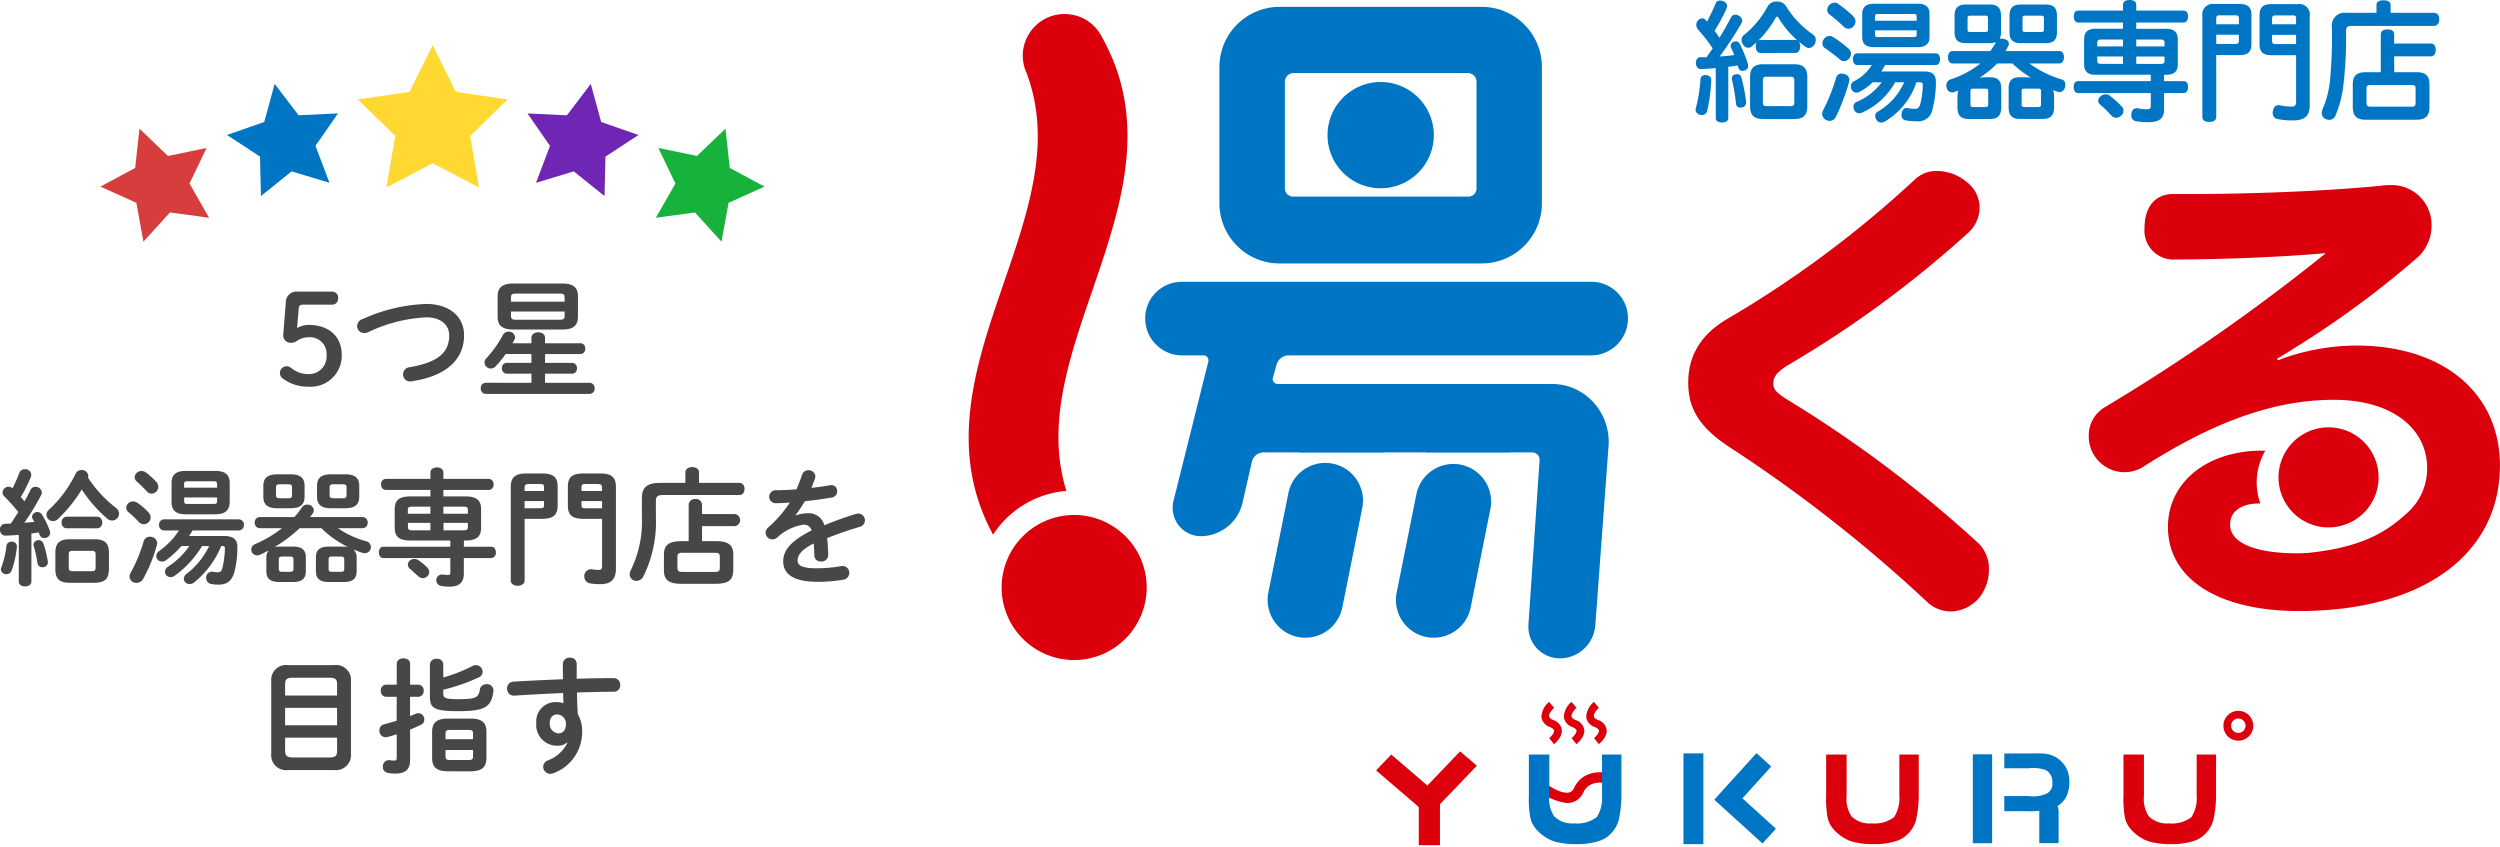 <svg xmlns="http://www.w3.org/2000/svg" xmlns:xlink="http://www.w3.org/1999/xlink" width="277.538" height="94" viewBox="0 0 277.538 94">
  <defs>
    <clipPath id="clip-path">
      <rect id="長方形_7754" data-name="長方形 7754" width="170" height="94" fill="#dc000c"/>
    </clipPath>
  </defs>
  <g id="グループ_11755" data-name="グループ 11755" transform="translate(-117.462 18881)">
    <g id="グループ_11742" data-name="グループ 11742" transform="translate(225 -18881)">
      <g id="グループ_10445" data-name="グループ 10445" clip-path="url(#clip-path)">
        <path id="パス_8894" data-name="パス 8894" d="M205.347,146.067a3.1,3.1,0,0,0-1-1.166,3.161,3.161,0,0,0-1.673-.531c-.725-.034-.979-.006-1.736-.006h-2.511v1.643h2.692a4.017,4.017,0,0,1,1.971.224,1.56,1.56,0,0,1,.676,1.446,1.178,1.178,0,0,1-.74,1.187,3.743,3.743,0,0,1-1.907.228h-2.692v1.681h2.61a8.331,8.331,0,0,0,1.274-.049v3.594h2.144v-3.438a1.841,1.841,0,0,0-.114-.674,2.945,2.945,0,0,0,.575-.492,2.323,2.323,0,0,0,.581-1.052,3.647,3.647,0,0,0,.152-1.1,3.244,3.244,0,0,0-.3-1.5" transform="translate(-83.458 -60.715)" fill="#0075c4"/>
        <rect id="長方形_7752" data-name="長方形 7752" width="2.144" height="9.869" transform="translate(111.475 83.74)" fill="#0075c4"/>
        <path id="パス_8895" data-name="パス 8895" d="M111.13,139.181l-.533-.674c.24-.191.579-.588.546-.834-.024-.177-.292-.318-.45-.386a1.409,1.409,0,0,1-.957-1.06,2.257,2.257,0,0,1,.846-1.734l.563.65c-.2.178-.607.644-.559.954.028.184.26.319.448.4a1.385,1.385,0,0,1,.961,1.064c.108.826-.765,1.541-.865,1.619" transform="translate(-46.15 -56.568)" fill="#dc000c"/>
        <path id="パス_8896" data-name="パス 8896" d="M115.423,139.181l-.533-.674c.24-.191.579-.588.546-.834-.024-.177-.292-.318-.45-.386a1.406,1.406,0,0,1-.956-1.06,2.257,2.257,0,0,1,.845-1.734l.563.65c-.2.178-.607.644-.559.954.028.184.26.319.448.4a1.384,1.384,0,0,1,.961,1.064c.108.826-.765,1.541-.865,1.619" transform="translate(-47.956 -56.568)" fill="#dc000c"/>
        <path id="パス_8897" data-name="パス 8897" d="M119.716,139.181l-.533-.674c.24-.191.579-.588.546-.834-.024-.177-.292-.318-.45-.386a1.406,1.406,0,0,1-.956-1.06,2.257,2.257,0,0,1,.845-1.734l.563.65c-.2.178-.607.644-.559.954.028.184.26.319.448.4a1.385,1.385,0,0,1,.961,1.064c.108.826-.765,1.541-.865,1.619" transform="translate(-49.762 -56.568)" fill="#dc000c"/>
        <path id="パス_8898" data-name="パス 8898" d="M112.054,151.387a6.812,6.812,0,0,1-3.539-1.629l.737-.877c.732.613,2.2,1.515,3.025,1.338a.767.767,0,0,0,.552-.484c1.009-2.119,3.334-1.909,4.421-1.5l-.4,1.074c-.087-.033-2.178-.776-2.986.922a1.92,1.92,0,0,1-1.344,1.111,2.18,2.18,0,0,1-.465.048" transform="translate(-45.642 -62.237)" fill="#dc000c"/>
        <path id="パス_8899" data-name="パス 8899" d="M115.456,144.576h2.152v4.386a12.178,12.178,0,0,1-.213,2.425,3.31,3.31,0,0,1-.775,1.761,3.126,3.126,0,0,1-1.634,1.064,7.769,7.769,0,0,1-2.439.309,8.348,8.348,0,0,1-1.782-.158,3.883,3.883,0,0,1-1.566-.6,4.563,4.563,0,0,1-1.121-.979,2.851,2.851,0,0,1-.637-1.521,11.676,11.676,0,0,1-.11-2.2v-4.489H109.6v4.573a3.506,3.506,0,0,0,.537,2.28,2.842,2.842,0,0,0,2.227.788,3.638,3.638,0,0,0,2.5-.683,3.857,3.857,0,0,0,.588-2.385Z" transform="translate(-45.142 -60.809)" fill="#0075c4"/>
        <path id="パス_8900" data-name="パス 8900" d="M172.42,144.576h2.152v4.386a12.176,12.176,0,0,1-.213,2.425,3.31,3.31,0,0,1-.775,1.761,3.126,3.126,0,0,1-1.634,1.064,7.768,7.768,0,0,1-2.439.309,8.348,8.348,0,0,1-1.782-.158,3.882,3.882,0,0,1-1.566-.6,4.563,4.563,0,0,1-1.121-.979,2.851,2.851,0,0,1-.637-1.521,11.674,11.674,0,0,1-.11-2.2v-4.489h2.27v4.573a3.506,3.506,0,0,0,.537,2.28,2.842,2.842,0,0,0,2.227.788,3.637,3.637,0,0,0,2.5-.683,3.857,3.857,0,0,0,.588-2.385Z" transform="translate(-69.101 -60.809)" fill="#dc000c"/>
        <path id="パス_8901" data-name="パス 8901" d="M242.069,136.2a1.657,1.657,0,1,0,1.657,1.656,1.658,1.658,0,0,0-1.657-1.656m0,2.454a.8.8,0,1,1,.8-.8.8.8,0,0,1-.8.8" transform="translate(-101.119 -57.287)" fill="#dc000c"/>
        <path id="パス_8902" data-name="パス 8902" d="M229.384,149.149a3.858,3.858,0,0,1-.589,2.385,3.637,3.637,0,0,1-2.5.683,2.843,2.843,0,0,1-2.227-.788,3.511,3.511,0,0,1-.537-2.28v-4.573h-2.27v4.488a11.688,11.688,0,0,0,.111,2.2,2.852,2.852,0,0,0,.637,1.521,4.545,4.545,0,0,0,1.12.978,3.881,3.881,0,0,0,1.566.6,8.354,8.354,0,0,0,1.783.158,7.772,7.772,0,0,0,2.439-.309,3.125,3.125,0,0,0,1.633-1.064,3.317,3.317,0,0,0,.775-1.761,12.226,12.226,0,0,0,.213-2.425v-4.385h-2.151Z" transform="translate(-93.06 -60.809)" fill="#dc000c"/>
        <rect id="長方形_7753" data-name="長方形 7753" width="2.212" height="10.075" transform="translate(79.351 83.637)" fill="#0075c4"/>
        <path id="パス_8903" data-name="パス 8903" d="M145.986,149.32l3.2-3.533-1.638-1.486-4.69,5.171,1.638,1.486,3.721,3.375,1.486-1.638Z" transform="translate(-60.088 -60.694)" fill="#0075c4"/>
        <path id="パス_8904" data-name="パス 8904" d="M85.614,149.352l3.635-3.79-1.859-1.595-3.635,3.791-4.008-3.438-1.686,1.758,4.739,4.064v4.244h2.352v-4.553Z" transform="translate(-32.833 -60.553)" fill="#dc000c"/>
        <path id="パス_8905" data-name="パス 8905" d="M77.168,1.313H54.711a6.686,6.686,0,0,0-6.669,6.679V23.124A6.683,6.683,0,0,0,54.711,29.8H77.168a6.681,6.681,0,0,0,6.676-6.679V7.992a6.684,6.684,0,0,0-6.676-6.679m-.583,9.224V21.49a.9.9,0,0,1-.9.888H56.273a.907.907,0,0,1-.964-.888V9.637a.969.969,0,0,1,.964-.973H75.688a.976.976,0,0,1,.9.973Z" transform="translate(-20.207 -0.552)" fill="#0075c4"/>
        <path id="パス_8906" data-name="パス 8906" d="M49.727,62.164H83.365a4.1,4.1,0,0,0,4.051-4.139,4.05,4.05,0,0,0-4.051-4.031H37.88a4.05,4.05,0,0,0-4.055,4.031,4.1,4.1,0,0,0,4.055,4.139h2.464a.5.5,0,0,1,.379.2.541.541,0,0,1,.119.444L36.978,78.26a3.2,3.2,0,0,0,.551,2.756,3.124,3.124,0,0,0,2.486,1.218,4.784,4.784,0,0,0,4.6-3.65l1.062-4.658a1.337,1.337,0,0,1,1.328-.99h3.949c.024,0,.042.017.06.017h9.223c.027,0,.061-.017.1-.017h4.61c.02,0,.034.017.051.017h9.222c.037,0,.065-.017.114-.017h2.457a.818.818,0,0,1,.816.854L76.368,92.062A3.514,3.514,0,0,0,79.909,95.8a3.971,3.971,0,0,0,3.883-3.655l1.483-20.088a6.521,6.521,0,0,0-1.768-4.766,6.217,6.217,0,0,0-4.5-1.953H48.562a.585.585,0,0,1-.464-.21.531.531,0,0,1-.115-.422l.413-1.474a1.418,1.418,0,0,1,1.331-1.071" transform="translate(-14.227 -22.71)" fill="#0075c4"/>
        <path id="パス_8907" data-name="パス 8907" d="M60.637,108.1h0a4.2,4.2,0,0,1-3.279-4.931l2.2-10.909a4.183,4.183,0,1,1,8.2,1.64l-2.186,10.909a4.19,4.19,0,0,1-4.935,3.291" transform="translate(-24.09 -37.386)" fill="#0075c4"/>
        <path id="パス_8908" data-name="パス 8908" d="M85.234,108.1h0a4.191,4.191,0,0,1-3.288-4.931l2.188-10.909a4.189,4.189,0,1,1,8.216,1.64l-2.185,10.909a4.192,4.192,0,0,1-4.931,3.291" transform="translate(-34.432 -37.386)" fill="#0075c4"/>
        <path id="パス_8909" data-name="パス 8909" d="M14.374,114.779a8.051,8.051,0,1,1,8.045-8.051,8.065,8.065,0,0,1-8.045,8.051" transform="translate(-2.658 -41.504)" fill="#dc000c"/>
        <path id="パス_8910" data-name="パス 8910" d="M74.654,27.516a5.9,5.9,0,1,1,5.9-5.9,5.908,5.908,0,0,1-5.9,5.9" transform="translate(-28.917 -6.612)" fill="#0075c4"/>
        <path id="パス_8911" data-name="パス 8911" d="M10.846,55.634c-2.257-7.265.233-14.542,2.874-22.229,3.136-9.144,6.383-18.594,1.129-28.057a3.923,3.923,0,0,0-.375-.632l-.1-.159A4.623,4.623,0,0,0,10.65,2.689,4.628,4.628,0,0,0,6.3,5.7a4.526,4.526,0,0,0,.105,3.473c2.9,7.629.275,15.269-2.5,23.348C.78,41.6-2.441,51,2.709,60.484a10.732,10.732,0,0,1,8.136-4.851" transform="translate(0 -1.131)" fill="#dc000c"/>
        <path id="パス_8912" data-name="パス 8912" d="M165.495,32.748A5.245,5.245,0,0,1,168.806,34a3.591,3.591,0,0,1,1.411,2.823,3.825,3.825,0,0,1-1.3,2.823,119.855,119.855,0,0,1-19.867,14.6c-1.466.869-1.737,1.465-1.737,2.117,0,.706.434,1.086,1.845,1.954a135.955,135.955,0,0,1,20.9,15.742,3.931,3.931,0,0,1,1.194,2.931,5.019,5.019,0,0,1-1.085,3.148,4.267,4.267,0,0,1-3.149,1.52,3.876,3.876,0,0,1-2.768-1.194,159.488,159.488,0,0,0-21.876-17.1c-3.529-2.334-4.505-4.505-4.505-7.111,0-2.877,1.3-5.32,4.4-7.111A118.348,118.348,0,0,0,163,33.725a3.526,3.526,0,0,1,2.5-.977" transform="translate(-57.987 -13.774)" fill="#dc000c"/>
        <path id="パス_8913" data-name="パス 8913" d="M262.079,87.436a5.554,5.554,0,1,0-5.554,5.554,5.554,5.554,0,0,0,5.554-5.554" transform="translate(-105.559 -34.44)" fill="#dc000c"/>
        <path id="パス_8914" data-name="パス 8914" d="M244.256,53.285a24.629,24.629,0,0,0-8.631,1.629l-.108-.163c1.3-.76,2.551-1.574,3.746-2.334a105.431,105.431,0,0,0,11.834-8.9,4.747,4.747,0,0,0,1.574-3.583A4.407,4.407,0,0,0,248,35.48a4.953,4.953,0,0,0-.869.054c-6.568.651-15.633.977-23.07.922-2.171,0-3.257,1.52-3.257,3.8a3.222,3.222,0,0,0,3.474,3.473c5.048,0,11.834-.271,16.665-.705a214.549,214.549,0,0,1-24.535,17.1,3.638,3.638,0,0,0-1.792,3.257,3.912,3.912,0,0,0,.651,2.171,3.99,3.99,0,0,0,3.311,1.791,3.912,3.912,0,0,0,2.171-.652c7.654-4.885,14.385-7.382,21.062-7.382,6.84,0,10.368,3.474,10.368,7.545a6.566,6.566,0,0,1-2.4,5.175l0,0c-2.1,1.9-4.749,3.638-10.736,4.267h0c-.535.035-.924.054-1.249.054-4.668,0-7.492-1.14-7.492-3.2,0-1.357,1.14-2.334,3.2-2.334.054,0,.108.009.162.01a7.005,7.005,0,0,1,.542-5.86c-.127,0-.249-.013-.378-.013-6.025,0-10.422,3.474-10.422,8.468,0,5.808,5.646,9.336,14.547,9.336,14,0,22.31-6.46,22.31-16.176,0-7.6-5.808-13.3-16.013-13.3" transform="translate(-90.269 -14.923)" fill="#dc000c"/>
        <path id="パス_8915" data-name="パス 8915" d="M141.023,8.89v.029a18.256,18.256,0,0,1-.472,3.5.59.59,0,0,1-.6.389,1.075,1.075,0,0,1-.209-.029.6.6,0,0,1-.459-.561.614.614,0,0,1,.028-.159,16.343,16.343,0,0,0,.514-3.265.5.5,0,0,1,.541-.417h.07c.334.028.584.216.584.518m.5-1.295c-.542.057-1.084.086-1.6.115H139.9c-.334,0-.57-.231-.583-.662s.209-.662.57-.662h.611c.223-.331.459-.647.681-.977a19.219,19.219,0,0,0-1.653-2.13.755.755,0,0,1-.167-.475.742.742,0,0,1,.195-.5.623.623,0,0,1,.473-.231.432.432,0,0,1,.319.13c.07.072.139.144.209.23a21.371,21.371,0,0,0,.945-2A.5.5,0,0,1,142,.1a1.069,1.069,0,0,1,.346.071.586.586,0,0,1,.431.548.571.571,0,0,1-.056.258,19.082,19.082,0,0,1-1.334,2.489,7.694,7.694,0,0,1,.542.776c.5-.805.931-1.582,1.278-2.258a.531.531,0,0,1,.486-.316.69.69,0,0,1,.361.1.681.681,0,0,1,.4.575.57.57,0,0,1-.083.288,39.327,39.327,0,0,1-2.417,3.683c.542-.043,1.083-.086,1.626-.158-.111-.287-.236-.547-.348-.805a.516.516,0,0,1-.056-.23.465.465,0,0,1,.334-.432.616.616,0,0,1,.25-.057.487.487,0,0,1,.417.273,13.769,13.769,0,0,1,.917,2.244,1.154,1.154,0,0,1,.028.216.508.508,0,0,1-.375.49.692.692,0,0,1-.278.058.418.418,0,0,1-.417-.331c-.028-.086-.056-.173-.083-.274-.306.057-.612.086-.917.13-.042,0-.1.014-.139.014v5.712c0,.3-.277.475-.709.475-.4,0-.681-.173-.681-.475Zm2.362.676a.465.465,0,0,1,.473.346,18.056,18.056,0,0,1,.542,2.747v.071a.551.551,0,0,1-.514.532.483.483,0,0,1-.139.015.447.447,0,0,1-.472-.446,24.453,24.453,0,0,0-.459-2.7.255.255,0,0,1-.014-.1.467.467,0,0,1,.417-.446.648.648,0,0,1,.166-.014M146.5,5.926c-.348,0-.542-.3-.542-.734a.823.823,0,0,1,.139-.5c-.195.173-.375.331-.556.49a.631.631,0,0,1-.973-.173,1.017,1.017,0,0,1-.18-.532.674.674,0,0,1,.278-.561A10.45,10.45,0,0,0,147.316.7,1.1,1.1,0,0,1,148.3.215a1.12,1.12,0,0,1,1.014.5,10.411,10.411,0,0,0,3.015,3.165.708.708,0,0,1,.291.6.9.9,0,0,1-.152.518.741.741,0,0,1-.6.374.725.725,0,0,1-.4-.144c-.25-.187-.5-.374-.751-.59a.824.824,0,0,1,.181.546c0,.417-.209.734-.542.734Zm3.751,1.251c.944,0,1.431.388,1.431,1.4v3.281c0,1.006-.486,1.4-1.431,1.4h-3.473c-.959,0-1.446-.389-1.446-1.4V8.574c0-1.008.487-1.4,1.446-1.4Zm.111-2.7a.474.474,0,0,1,.25.071,10.484,10.484,0,0,1-2.112-2.5c-.056-.1-.111-.158-.181-.158s-.125.057-.18.173a10.917,10.917,0,0,1-1.9,2.488.49.49,0,0,1,.264-.071Zm-.514,7.352c.278,0,.389-.086.389-.389V8.948c0-.3-.111-.389-.389-.389h-2.709c-.264,0-.389.086-.389.389v2.5c0,.288.125.374.389.374Z" transform="translate(-58.584 -0.042)" fill="#0075c4"/>
        <path id="パス_8916" data-name="パス 8916" d="M166.545,9.11a.846.846,0,0,1-.042.26,23.587,23.587,0,0,1-1.459,3.841.769.769,0,0,1-.68.432.873.873,0,0,1-.417-.115.78.78,0,0,1-.417-.677.719.719,0,0,1,.1-.374,21.486,21.486,0,0,0,1.459-3.64.579.579,0,0,1,.6-.446.83.83,0,0,1,.32.057.671.671,0,0,1,.542.662m-.069-3.467a.8.8,0,0,1,.25.547.819.819,0,0,1-.167.475.76.76,0,0,1-.611.345.627.627,0,0,1-.417-.158c-.5-.431-1.223-.964-1.723-1.309a.594.594,0,0,1-.25-.5.871.871,0,0,1,.167-.5.783.783,0,0,1,.611-.331.721.721,0,0,1,.334.086,11.459,11.459,0,0,1,1.807,1.352m.472-3.654a.871.871,0,0,1,.278.6.86.86,0,0,1-.18.5.767.767,0,0,1-.612.316.734.734,0,0,1-.486-.2,15.627,15.627,0,0,0-1.625-1.4.577.577,0,0,1-.237-.49.735.735,0,0,1,.181-.489.86.86,0,0,1,.626-.316.758.758,0,0,1,.388.115,15.837,15.837,0,0,1,1.668,1.352m2.181,7.366a5.706,5.706,0,0,1-1.487,1.079.738.738,0,0,1-.305.072.593.593,0,0,1-.542-.345.842.842,0,0,1-.083-.36.581.581,0,0,1,.305-.532,4.871,4.871,0,0,0,2.015-1.827H167.42c-.305,0-.473-.273-.473-.648s.167-.647.473-.647h8.725c.306,0,.473.274.473.647s-.167.648-.473.648h-5.627a7.463,7.463,0,0,1-.417.719h4.779c.889,0,1.292.346,1.278,1.223a12.01,12.01,0,0,1-.389,3.022,1.581,1.581,0,0,1-1.75,1.28,5.569,5.569,0,0,1-1.279-.115.554.554,0,0,1-.4-.6.724.724,0,0,1,.014-.173c.07-.36.278-.59.542-.59a.168.168,0,0,1,.083.014,4.815,4.815,0,0,0,.806.086c.347,0,.5-.1.625-.49A8.662,8.662,0,0,0,174.7,9.7c0-.273-.083-.345-.347-.345h-.361a7.934,7.934,0,0,1-3.515,4.359.954.954,0,0,1-.417.115.641.641,0,0,1-.514-.317.8.8,0,0,1-.125-.4.527.527,0,0,1,.25-.475,7.08,7.08,0,0,0,2.96-3.281h-1a7.886,7.886,0,0,1-3.668,3.367.863.863,0,0,1-.32.072.619.619,0,0,1-.556-.374.861.861,0,0,1-.083-.36.527.527,0,0,1,.292-.5,6.766,6.766,0,0,0,2.848-2.2ZM174.144.637c.862,0,1.306.331,1.306,1.151V4.3c0,.807-.444,1.151-1.306,1.151h-4.863c-.861,0-1.305-.316-1.305-1.136v-2.5c0-.82.444-1.18,1.305-1.18Zm-.125,1.885V2.046c0-.2-.084-.273-.32-.273h-3.987c-.223,0-.32.072-.32.273v.475Zm-4.626,1.554c0,.2.1.258.32.258H173.7c.236,0,.32-.057.32-.258v-.49h-4.626Z" transform="translate(-68.781 -0.22)" fill="#0075c4"/>
        <path id="パス_8917" data-name="パス 8917" d="M192.972,7.415A11.789,11.789,0,0,1,191,9a5.328,5.328,0,0,1,.805-.057h.375c.848,0,1.237.374,1.237,1.223v2.115c0,.906-.389,1.295-1.237,1.295h-2.362c-.875,0-1.264-.389-1.264-1.295V11.156a3.157,3.157,0,0,1,.1-.748c-.139.057-.264.115-.4.158a.7.7,0,0,1-.291.057.61.61,0,0,1-.584-.46.91.91,0,0,1-.055-.316.675.675,0,0,1,.458-.662,10.654,10.654,0,0,0,3.32-1.77h-3.07c-.334,0-.528-.273-.528-.691s.195-.69.528-.69h4.168a6.657,6.657,0,0,0,.6-.936l.027-.057a1.711,1.711,0,0,1-.653.115H189.5c-.875,0-1.264-.374-1.264-1.18V2.106c0-.863.389-1.237,1.264-1.237h2.668c.834,0,1.223.374,1.223,1.237v1.87a1.461,1.461,0,0,1-.153.705.835.835,0,0,1,.208-.029,1.18,1.18,0,0,1,.292.044c.362.086.528.287.528.517a.5.5,0,0,1-.056.231,4.873,4.873,0,0,1-.319.59h5.946c.333,0,.542.245.542.676s-.209.705-.542.705h-3.279a11.231,11.231,0,0,0,3.53,1.755.557.557,0,0,1,.444.561,1.3,1.3,0,0,1-.042.316.646.646,0,0,1-.6.546.618.618,0,0,1-.222-.042c-.167-.058-.32-.115-.486-.188a2.8,2.8,0,0,1,.1.762v1.151c0,.906-.4,1.295-1.264,1.295h-2.556c-.848,0-1.223-.389-1.223-1.295V10.163c0-.849.375-1.223,1.223-1.223h.431c.264,0,.542.014.806.029a10.766,10.766,0,0,1-2.043-1.555Zm-1.362-3.5c.264,0,.334-.043.334-.259V2.38c0-.231-.07-.274-.334-.274h-1.57c-.278,0-.361.043-.361.274v1.28c0,.216.083.259.361.259ZM190,11.961c0,.231.068.288.346.288h1.264c.278,0,.361-.057.361-.288V10.494c0-.23-.083-.288-.361-.288h-1.264c-.278,0-.346.058-.346.288Zm9.6-7.985c0,.807-.389,1.18-1.264,1.18h-2.75c-.862,0-1.251-.374-1.251-1.18V2.106c0-.863.389-1.237,1.251-1.237h2.75c.875,0,1.264.374,1.264,1.237Zm-3.918,7.985c0,.231.07.288.348.288h1.445c.277,0,.361-.057.361-.288V10.494c0-.23-.084-.288-.361-.288h-1.445c-.278,0-.348.058-.348.288Zm2.112-8.041c.278,0,.361-.043.361-.259V2.38c0-.231-.083-.274-.361-.274h-1.668c-.264,0-.346.043-.346.274v1.28c0,.216.083.259.346.259Z" transform="translate(-78.787 -0.366)" fill="#0075c4"/>
        <path id="パス_8918" data-name="パス 8918" d="M214.16,8.3c-.876,0-1.278-.374-1.278-1.179V4.373c0-.805.4-1.18,1.278-1.18H217.2V2.5h-4.974c-.306,0-.486-.273-.486-.677s.18-.647.486-.647H217.2V.518c0-.331.291-.518.736-.518s.736.187.736.518V1.18h5.238c.32,0,.515.229.515.633s-.195.691-.515.691h-5.238v.69h3.334c.861,0,1.279.374,1.279,1.195V7.122c0,.805-.418,1.179-1.279,1.179h-.25v.705h2.168c.319,0,.5.245.5.648s-.181.676-.5.676H221.76v1.856c0,.949-.542,1.381-1.737,1.381a9.2,9.2,0,0,1-1.348-.1.639.639,0,0,1-.556-.676.979.979,0,0,1,.014-.2c.07-.359.264-.576.584-.576a.442.442,0,0,1,.139.015,4.622,4.622,0,0,0,.944.1c.389,0,.486-.086.486-.417V10.33h-8.058c-.32,0-.5-.274-.5-.676s.18-.648.5-.648h8.058V8.3Zm.638-3.913c-.347,0-.458.086-.458.417V5.15H217.2V4.388Zm-.458,1.884V6.69c0,.331.111.4.458.4h2.4v-.82Zm2.75,5.582a.674.674,0,0,1,.167.432.718.718,0,0,1-.25.546.847.847,0,0,1-.57.245.693.693,0,0,1-.5-.216,13.314,13.314,0,0,0-1.292-1.267.516.516,0,0,1-.195-.417.644.644,0,0,1,.264-.489.848.848,0,0,1,.556-.216.784.784,0,0,1,.514.188,10.847,10.847,0,0,1,1.305,1.194m4.724-6.7V4.806c0-.331-.111-.417-.458-.417h-2.681V5.15Zm-.458,1.943c.348,0,.458-.072.458-.4V6.273h-3.14v.82Z" transform="translate(-89.054 0)" fill="#0075c4"/>
        <path id="パス_8919" data-name="パス 8919" d="M237.921,13.316c0,.359-.319.547-.777.547s-.764-.188-.764-.547V2.109A1.165,1.165,0,0,1,237.713.771h2.807c.931,0,1.306.359,1.306,1.223V5.217c0,.863-.375,1.223-1.306,1.223h-2.6Zm2.515-10.934c0-.244-.111-.359-.348-.359h-1.834c-.25,0-.334.115-.334.359v.633h2.515Zm-.348,2.82c.237,0,.348-.1.348-.345V4.181h-2.515V5.2Zm3.946,1.251c-.917,0-1.306-.359-1.306-1.223V1.994c0-.849.389-1.209,1.306-1.209h2.932A1.16,1.16,0,0,1,248.3,2.109v9.884c0,1.223-.556,1.7-1.889,1.7a8.529,8.529,0,0,1-1.639-.144.666.666,0,0,1-.584-.719.486.486,0,0,1,.015-.144c.055-.432.305-.69.638-.69a.387.387,0,0,1,.126.014,6.138,6.138,0,0,0,1.181.144c.5,0,.639-.071.639-.575V6.453Zm2.751-4.071c0-.244-.07-.345-.319-.345h-1.987c-.25,0-.361.1-.361.345v.633h2.668Zm0,1.813h-2.668v.662a.313.313,0,0,0,.361.36h2.307Z" transform="translate(-99.422 -0.324)" fill="#0075c4"/>
        <path id="パス_8920" data-name="パス 8920" d="M271.634,1.445c.5,0,.667.288.667.705s-.167.748-.667.748H262.52c-.417,0-.57.158-.57.59a45.606,45.606,0,0,1-.305,6.114,12.118,12.118,0,0,1-.848,3.208.781.781,0,0,1-.707.518.877.877,0,0,1-.4-.1.685.685,0,0,1-.431-.648,1.281,1.281,0,0,1,.125-.518,10.885,10.885,0,0,0,.779-3.021,51.774,51.774,0,0,0,.222-5.985,1.413,1.413,0,0,1,1.6-1.611h3.348V.553c0-.317.305-.5.778-.5s.791.187.791.5v.892ZM269.7,8.035c1.069,0,1.514.345,1.514,1.381v2.46c0,1.065-.458,1.439-1.514,1.439h-5.5c-1.042,0-1.5-.374-1.5-1.439V9.415c0-1.036.459-1.381,1.5-1.381h1.612V3.82c0-.346.291-.532.75-.532s.736.187.736.532V4.856h4.112c.278,0,.5.258.5.7s-.222.72-.5.72H267.3V8.035Zm-.486,3.826c.361,0,.459-.086.459-.446V9.876c0-.345-.1-.417-.459-.417h-4.544c-.347,0-.444.072-.444.417v1.539c0,.36.1.446.444.446Z" transform="translate(-109.044 -0.021)" fill="#0075c4"/>
      </g>
    </g>
    <g id="グループ_11754" data-name="グループ 11754" transform="translate(25 16.614)">
      <g id="グループ_11752" data-name="グループ 11752" transform="translate(99.608 -18901.08)">
        <path id="パス_9987" data-name="パス 9987" d="M4.338,0,7.5,3.029l4.291-.891-1.9,3.947,2.173,3.805L7.723,9.3,4.776,12.544,3.995,8.232,0,6.431,3.859,4.356Z" transform="translate(4 17.752)" fill="#d63d3d"/>
        <path id="パス_9988" data-name="パス 9988" d="M307.213,83.471l4.2,1.262-1.551-4.1,2.5-3.6-4.377.209-2.654-3.487-1.154,4.227-4.137,1.446,3.664,2.4.1,4.381Z" transform="translate(-281.985 -60.978)" fill="#0075c4"/>
        <path id="パス_9989" data-name="パス 9989" d="M593.222,28.675l-5.747.835,4.159,4.054-.982,5.724,5.14-2.7,5.14,2.7-.982-5.724,4.159-4.054-5.747-.835-2.57-5.208Z" transform="translate(-554.903 -15.003)" fill="#ffd932"/>
        <path id="パス_9990" data-name="パス 9990" d="M1011.523,83.471l3.418,2.742.1-4.381,3.664-2.4-4.137-1.446-1.154-4.227-2.653,3.487-4.377-.209,2.5,3.6-1.551,4.1Z" transform="translate(-954.974 -60.978)" fill="#6f26b5"/>
        <path id="パス_9991" data-name="パス 9991" d="M1318.308,0l.478,4.356,3.859,2.075-3.995,1.8-.781,4.312L1314.922,9.3l-4.342.59,2.173-3.805-1.9-3.947,4.291.891Z" transform="translate(-1244.917 17.752)" fill="#16b23b"/>
      </g>
      <path id="パス_9995" data-name="パス 9995" d="M-15.372-8.6c.028-.294.154-.406.462-.406h3.234A.662.662,0,0,0-11-9.73a.662.662,0,0,0-.672-.728h-3.808A1.187,1.187,0,0,0-16.8-9.394l-.294,3.71a.832.832,0,0,0,.91.91,1.221,1.221,0,0,0,.7-.266,2.33,2.33,0,0,1,1.2-.35,1.857,1.857,0,0,1,2,2.016,1.945,1.945,0,0,1-2,2.072A2.964,2.964,0,0,1-16.24-2a.775.775,0,0,0-.42-.168.741.741,0,0,0-.8.728.73.73,0,0,0,.308.63,4.65,4.65,0,0,0,2.9.91A3.445,3.445,0,0,0-10.6-3.43c0-2.128-1.526-3.332-3.682-3.332a2.615,2.615,0,0,0-1.274.35Zm7.056,1.2a.835.835,0,0,0-.574.77.771.771,0,0,0,.784.77A1.109,1.109,0,0,0-7.7-5.936,16.863,16.863,0,0,1-1.218-7.6c1.736,0,2.548.924,2.548,2,0,1.848-1.148,2.982-4.424,3.542a.785.785,0,0,0-.7.77A.774.774,0,0,0-2.856-.5C.994-1.05,2.982-2.926,2.982-5.6c0-2.142-1.694-3.486-4.2-3.486A18.586,18.586,0,0,0-8.316-7.392ZM13.86-6.244C14.9-6.258,15.6-6.5,15.624-7.658V-9.94c0-.994-.546-1.414-1.764-1.414H8.47c-1.218,0-1.764.42-1.764,1.414v2.282c0,.994.546,1.414,1.764,1.414ZM8.722-7.336c-.322,0-.518-.042-.532-.406v-.5h5.95v.5c0,.294-.112.406-.532.406Zm5.418-2H8.19v-.49c0-.294.112-.406.532-.406h4.886c.42,0,.532.112.532.406Zm-3.682,9H5.39A.574.574,0,0,0,4.83.28.574.574,0,0,0,5.39.9H16.912a.566.566,0,0,0,.56-.616.566.566,0,0,0-.56-.616H11.97V-1.344h3.01a.548.548,0,0,0,.532-.6.541.541,0,0,0-.532-.6H11.97v-.98H15.9a.548.548,0,0,0,.532-.6.541.541,0,0,0-.532-.6H11.97v-.6c0-.42-.378-.616-.756-.616s-.756.2-.756.616v.6h-2.1c.07-.126.126-.238.2-.364A.681.681,0,0,0,8.638-5.4a.683.683,0,0,0-.714-.616.744.744,0,0,0-.658.42A12.217,12.217,0,0,1,5.46-3.066a.669.669,0,0,0-.21.49.691.691,0,0,0,.686.658.756.756,0,0,0,.574-.266A11.975,11.975,0,0,0,7.6-3.528h2.856v.98H7.728a.551.551,0,0,0-.546.6.559.559,0,0,0,.546.6h2.73Zm-56.91,22.078c0,.35.35.532.7.532s.7-.182.7-.532V16.394c.28-.028.546-.07.812-.112.028.084.056.154.084.238a.537.537,0,0,0,.546.378.61.61,0,0,0,.644-.574.7.7,0,0,0-.042-.224,8.857,8.857,0,0,0-.868-1.792.6.6,0,0,0-.518-.294.582.582,0,0,0-.588.518.57.57,0,0,0,.07.252c.056.1.112.21.182.322-.378.042-.742.07-1.106.1a27.591,27.591,0,0,0,1.862-3.066.63.63,0,0,0,.084-.294.694.694,0,0,0-.714-.63.6.6,0,0,0-.56.364c-.182.378-.406.812-.658,1.246-.126-.154-.266-.322-.406-.476a15.908,15.908,0,0,0,1.12-2.24.777.777,0,0,0,.042-.238.659.659,0,0,0-.7-.616.653.653,0,0,0-.63.434,18.35,18.35,0,0,1-.756,1.694.654.654,0,0,0-.434-.182.686.686,0,0,0-.672.644.589.589,0,0,0,.2.434,20.737,20.737,0,0,1,1.554,1.736c-.28.434-.546.854-.84,1.288-.21,0-.42.014-.616.014a.589.589,0,0,0-.574.658.6.6,0,0,0,.6.658c.476-.014.966-.042,1.484-.084Zm8.428.126c1.092-.028,1.554-.378,1.582-1.5V18.536c0-1.036-.434-1.5-1.582-1.5H-40.81c-1.148,0-1.582.462-1.582,1.5V20.37c0,1.036.434,1.5,1.582,1.5ZM-40.5,20.58c-.294,0-.406-.1-.406-.392v-1.47c0-.28.084-.392.406-.392h2.17c.322,0,.406.112.406.392v1.47c0,.28-.084.392-.406.392Zm1.736-10.374a1.456,1.456,0,0,0,.028-.21.693.693,0,0,0-.742-.644.72.72,0,0,0-.672.42,13.539,13.539,0,0,1-2.94,3.976.768.768,0,0,0-.294.574.73.73,0,0,0,.742.7.752.752,0,0,0,.518-.21,16.085,16.085,0,0,0,2.66-3.3,15.324,15.324,0,0,0,2.828,3.234.817.817,0,0,0,.546.21.774.774,0,0,0,.77-.756.868.868,0,0,0-.392-.686A13.608,13.608,0,0,1-38.766,10.206Zm-4.956,7.308a.538.538,0,0,0-.518-.378.56.56,0,0,0-.588.5.616.616,0,0,0,.028.14,13.441,13.441,0,0,1,.42,1.918.531.531,0,0,0,.56.448.555.555,0,0,0,.588-.658A10.981,10.981,0,0,0-43.722,17.514Zm-4.1.252a10.147,10.147,0,0,1-.56,2.366.549.549,0,0,0-.056.252.575.575,0,0,0,.6.532.619.619,0,0,0,.588-.406,10.815,10.815,0,0,0,.588-2.632.54.54,0,0,0-.588-.574A.547.547,0,0,0-47.824,17.766Zm10.08-1.946a.58.58,0,0,0,.546-.644.58.58,0,0,0-.546-.644H-41.16a.579.579,0,0,0-.532.644.579.579,0,0,0,.532.644Zm12.418,1.974a8.629,8.629,0,0,1-2.492,3.08.7.7,0,0,0-.322.56.622.622,0,0,0,.644.574.811.811,0,0,0,.532-.2,10.088,10.088,0,0,0,2.982-4.018h.14c.2,0,.266.07.266.252a9.515,9.515,0,0,1-.294,2.24c-.084.322-.224.42-.518.42a2.618,2.618,0,0,1-.49-.056.664.664,0,0,0-.784.686.679.679,0,0,0,.6.672,3.665,3.665,0,0,0,.77.07c.994,0,1.512-.42,1.806-1.526a10.926,10.926,0,0,0,.294-2.674c0-.84-.49-1.2-1.47-1.2h-3.892c.14-.2.266-.406.392-.616h5.124a.577.577,0,0,0,.574-.616.577.577,0,0,0-.574-.616h-8.288a.574.574,0,0,0-.56.616.574.574,0,0,0,.56.616h1.652a8.283,8.283,0,0,1-2.156,2.254.75.75,0,0,0-.364.588.637.637,0,0,0,.644.616.753.753,0,0,0,.448-.154,10.375,10.375,0,0,0,1.694-1.568h.882a8.374,8.374,0,0,1-2.338,2.268.682.682,0,0,0-.364.588.611.611,0,0,0,.63.588.789.789,0,0,0,.476-.168,11.288,11.288,0,0,0,3.01-3.276Zm.686-3.528c.952-.014,1.568-.308,1.6-1.358v-2.1c0-.98-.56-1.358-1.6-1.358h-3.29c-1.022,0-1.568.378-1.568,1.358v2.1c0,.966.546,1.358,1.568,1.358Zm-3.066-1.148c-.238,0-.392-.028-.392-.294V12.4h3.654v.42c0,.224-.07.294-.378.294Zm3.262-1.806H-28.1v-.42c0-.224.084-.294.392-.294h2.884c.308,0,.378.07.378.294Zm-7.882-1.68a.807.807,0,0,0-.5-.168.744.744,0,0,0-.77.672.673.673,0,0,0,.266.518c.308.266.714.672,1.064,1.036a.727.727,0,0,0,.56.28.766.766,0,0,0,.742-.742.826.826,0,0,0-.224-.56A8.042,8.042,0,0,0-32.326,9.632Zm-.938,3.374a.9.9,0,0,0-.5-.168.755.755,0,0,0-.77.686.7.7,0,0,0,.28.532,11.11,11.11,0,0,1,1.12,1.064.739.739,0,0,0,.546.252.783.783,0,0,0,.77-.756.848.848,0,0,0-.238-.56A6.753,6.753,0,0,0-33.264,13.006Zm.672,4.256a17.4,17.4,0,0,1-1.442,3.5.892.892,0,0,0-.126.42.737.737,0,0,0,.77.7.876.876,0,0,0,.756-.462,17.339,17.339,0,0,0,1.512-3.752,1.081,1.081,0,0,0,.028-.21.752.752,0,0,0-.8-.7A.707.707,0,0,0-32.592,17.262Zm16.324-3.668c.91-.014,1.526-.266,1.54-1.288v-1.19c0-.854-.448-1.288-1.54-1.288h-1.5c-1.092,0-1.54.434-1.54,1.288v1.19c0,.854.448,1.288,1.54,1.288Zm-1.2-1.106c-.266-.014-.434-.042-.434-.35v-.854c0-.266.1-.35.434-.35h.91c.336,0,.434.084.434.35v.854c0,.266-.1.35-.434.35Zm9.17,3.318a.577.577,0,0,0,.574-.616.577.577,0,0,0-.574-.616h-5.824c.1-.126.2-.252.28-.378a.634.634,0,0,0,.14-.378.7.7,0,0,0-.742-.63.7.7,0,0,0-.6.336,6.954,6.954,0,0,1-.826,1.05h-3.836a.574.574,0,0,0-.56.616.574.574,0,0,0,.56.616h2.478A13.392,13.392,0,0,1-20.2,17.57a.659.659,0,0,0-.448.6.654.654,0,0,0,.644.658.707.707,0,0,0,.322-.07c.322-.14.644-.308.966-.476a1.225,1.225,0,0,0-.252.812v1.5c0,.812.434,1.19,1.428,1.19h1.526c.994,0,1.428-.378,1.428-1.19V19.04c0-.812-.434-1.19-1.428-1.19h-1.47a2.542,2.542,0,0,0-.588.056,15.241,15.241,0,0,0,2.8-2.1h2.408a11.06,11.06,0,0,0,2.982,2.1,2.113,2.113,0,0,0-.546-.056h-1.61c-.994,0-1.428.378-1.428,1.19v1.554c0,.812.434,1.19,1.428,1.19h1.666c.994,0,1.428-.378,1.428-1.19V19.1a1.145,1.145,0,0,0-.378-.938c.322.14.672.266,1.008.378a1.046,1.046,0,0,0,.28.042.675.675,0,0,0,.672-.686.679.679,0,0,0-.546-.644,10.066,10.066,0,0,1-3.108-1.442Zm-8.9,4.844c-.252,0-.392-.042-.392-.322V19.292c0-.252.1-.336.392-.336h.84c.308,0,.392.084.392.336v1.036c0,.252-.084.322-.392.322Zm5.53,0c-.252,0-.392-.042-.392-.322V19.292c0-.252.084-.336.392-.336h.952c.294,0,.392.084.392.336v1.036c0,.252-.1.322-.392.322Zm1.47-7.056c.91-.014,1.526-.266,1.54-1.288v-1.19c0-.854-.448-1.288-1.54-1.288h-1.61c-1.092,0-1.54.434-1.54,1.288v1.19c0,.854.448,1.288,1.54,1.288Zm-1.316-1.106c-.266-.014-.434-.042-.434-.35v-.854c0-.266.1-.35.434-.35H-10.5c.336,0,.434.084.434.35v.854c0,.266-.1.35-.434.35Zm14.476,4.69h.14c1.274,0,1.764-.434,1.764-1.414V13.692c0-.98-.49-1.414-1.764-1.414H.686v-.714h5.04a.561.561,0,0,0,.532-.616.561.561,0,0,0-.532-.616H.686v-.7c0-.392-.364-.574-.714-.574s-.728.182-.728.574v.7H-5.712a.551.551,0,0,0-.518.616.551.551,0,0,0,.518.616H-.756v.714h-2.2c-1.274,0-1.764.434-1.764,1.414v2.072c0,.98.49,1.414,1.764,1.414h4.41v.686H-5.978c-.336,0-.5.308-.5.63s.168.63.5.63H1.456v1.582c0,.252-.056.294-.294.294-.154,0-.392-.028-.518-.042a.638.638,0,1,0-.2,1.26,5.612,5.612,0,0,0,.9.084c1.092,0,1.61-.462,1.61-1.428v-1.75H5.992a.563.563,0,0,0,.518-.63c0-.322-.168-.63-.518-.63H2.954Zm-5.726-1.134c-.28,0-.49-.028-.49-.35v-.476H-.756v.826Zm3.458,0v-.826H3.4v.476c0,.252-.084.35-.49.35ZM3.4,14.2H.686v-.784H2.912c.406,0,.49.1.49.364Zm-4.158-.784V14.2H-3.262v-.42c0-.266.084-.364.49-.364Zm-1.3,5.964a.872.872,0,0,0-.49-.154.686.686,0,0,0-.714.63.627.627,0,0,0,.266.49c.266.224.588.532.9.8a.761.761,0,0,0,.5.21.721.721,0,0,0,.714-.686.733.733,0,0,0-.238-.518A7.8,7.8,0,0,0-2.058,19.376ZM18.3,14.77v5.208c0,.364-.112.462-.364.462a4.825,4.825,0,0,1-.672-.056.765.765,0,0,0-.938.77.774.774,0,0,0,.644.784,6.955,6.955,0,0,0,1.106.084c1.19,0,1.764-.49,1.764-1.75v-9.03c0-1.022-.42-1.512-1.736-1.512H16.24c-1.316,0-1.736.462-1.736,1.484v2.072c0,1.022.42,1.484,1.736,1.484Zm-2.282-3.094v-.42c0-.294.084-.35.5-.35h1.246c.42,0,.532.1.532.42v.35Zm0,1.12H18.3v.8H16.52c-.42,0-.5-.042-.5-.35ZM11.634,14.77c1.106-.028,1.722-.266,1.736-1.484V11.214c0-1.022-.42-1.484-1.736-1.484H9.9c-1.316,0-1.736.49-1.736,1.512V21.616c0,.392.392.588.77.588s.77-.2.77-.588V14.77ZM9.7,13.594v-.8h2.156v.448c0,.308-.084.35-.5.35Zm2.156-1.918H9.7v-.35c0-.322.112-.42.532-.42h1.12c.42,0,.5.056.5.35Zm16.058,5.572h-.8c-1.442,0-1.946.462-1.946,1.5v1.736c0,1.036.5,1.5,1.946,1.5h3.808c1.134-.028,1.918-.21,1.946-1.5V18.746c0-1.036-.5-1.5-1.946-1.5H29.4V15.582h3.654a.68.68,0,0,0,0-1.344H29.4v-1.05a.663.663,0,0,0-.742-.616.671.671,0,0,0-.742.616Zm-.658,3.416c-.378-.014-.588-.028-.588-.462V19c0-.35.1-.462.588-.462h3.528c.49,0,.588.112.588.462v1.2c0,.35-.1.462-.588.462Zm.294-9.884H24.71c-1.428,0-1.988.518-1.988,1.666v2.086a12.306,12.306,0,0,1-1.232,5.936,1.045,1.045,0,0,0-.126.462.738.738,0,0,0,.756.728.859.859,0,0,0,.77-.5,13.708,13.708,0,0,0,1.386-6.594V12.782c0-.476.182-.658.812-.658h8.484c.364,0,.546-.336.546-.672s-.182-.672-.546-.672H29.064V9.6c0-.392-.378-.574-.756-.574s-.756.182-.756.574Zm12.236,3.584c.336-.448.686-.98,1.036-1.554,1.036-.1,2.086-.252,2.968-.406a.7.7,0,0,0,.616-.7.664.664,0,0,0-.84-.658c-.6.112-1.3.21-2.03.28a11.359,11.359,0,0,0,.42-1.106.544.544,0,0,0,.028-.21A.771.771,0,0,0,40.5,9.87c-.168.518-.378,1.064-.616,1.624-.812.056-1.6.1-2.254.1a.723.723,0,1,0,0,1.442c.462-.014.966-.028,1.512-.07a13.182,13.182,0,0,1-2.366,2.73.817.817,0,0,0-.322.616.769.769,0,0,0,.756.742.827.827,0,0,0,.5-.182,5.532,5.532,0,0,1,2.87-1.442.856.856,0,0,1,.98.63c-2.492,1.246-3.15,2.324-3.15,3.444,0,1.372,1.12,2.254,3.766,2.254a16.418,16.418,0,0,0,2.87-.224.772.772,0,0,0,.7-.756.751.751,0,0,0-.91-.756,16.439,16.439,0,0,1-2.716.238c-1.61,0-2.114-.322-2.114-.868,0-.518.336-1.148,1.792-1.89.028.378.056.826.07,1.358a.682.682,0,0,0,.742.644.732.732,0,0,0,.8-.728c-.028-.728-.056-1.344-.126-1.862,1.176-.476,2.422-.9,3.64-1.26a.747.747,0,0,0-.168-1.47,1.046,1.046,0,0,0-.28.042,36.484,36.484,0,0,0-3.5,1.26,1.788,1.788,0,0,0-1.96-1.33,3.353,3.353,0,0,0-1.2.238ZM-11.466,42.658a1.673,1.673,0,0,0,1.89-1.82V32.816a1.657,1.657,0,0,0-1.89-1.806h-5.068a1.657,1.657,0,0,0-1.89,1.806v8.022a1.661,1.661,0,0,0,1.89,1.82Zm-4.62-1.4c-.532-.014-.784-.14-.8-.714V39.06h5.768v1.484c0,.532-.2.714-.8.714Zm-.8-5.5h5.768v1.932h-5.768Zm5.768-1.372h-5.768v-1.26c0-.532.2-.714.8-.714h4.172c.6,0,.8.182.8.714ZM3.7,42.8c1.064-.028,1.736-.266,1.764-1.456V38.4c0-.98-.476-1.456-1.764-1.456H1.2c-1.288,0-1.764.476-1.764,1.456v2.94c0,.98.476,1.456,1.764,1.456Zm-2.3-1.26c-.294,0-.476-.042-.476-.378v-.728H3.976v.728c0,.28-.1.378-.476.378Zm2.576-2.31H.924v-.644c0-.28.1-.378.476-.378H3.5c.378,0,.476.1.476.378ZM-3.01,33.18V30.856c0-.406-.364-.6-.742-.6s-.742.2-.742.6V33.18H-5.7a.608.608,0,0,0-.56.672.608.608,0,0,0,.56.672h1.2v2.66c-.476.14-.952.28-1.386.392a.676.676,0,0,0-.532.686.712.712,0,0,0,.686.756,1.1,1.1,0,0,0,.2-.028,10.741,10.741,0,0,0,1.036-.308V41.3c0,.238-.084.308-.308.308a2.035,2.035,0,0,1-.42-.042.691.691,0,0,0-.812.728.663.663,0,0,0,.588.686,4.619,4.619,0,0,0,.812.07c1.12,0,1.624-.476,1.624-1.484v-3.4c.42-.168.826-.35,1.2-.532a.62.62,0,0,0,.378-.574.686.686,0,0,0-.644-.714.667.667,0,0,0-.28.056c-.21.084-.434.182-.658.266V34.524h.938a.61.61,0,0,0,.574-.672.61.61,0,0,0-.574-.672ZM.672,30.912a.648.648,0,0,0-.728-.6.676.676,0,0,0-.756.616v3.556c0,1.246.378,1.638,3.094,1.638,3.01,0,3.724-.434,3.962-2.226a.7.7,0,0,0-.756-.77.725.725,0,0,0-.756.6c-.14.882-.42,1.064-2.45,1.064-1.414,0-1.61-.154-1.61-.644V33.74a20.842,20.842,0,0,0,3.92-1.358.692.692,0,0,0,.448-.63A.756.756,0,0,0,4.3,31.01a.79.79,0,0,0-.42.112,17.19,17.19,0,0,1-3.206,1.26Zm13.79,8.708a3.957,3.957,0,0,1-2.156,1.96.785.785,0,0,0-.546.714.8.8,0,0,0,.8.784,1.032,1.032,0,0,0,.378-.084,4.861,4.861,0,0,0,3.15-4.662,3.571,3.571,0,0,0-.476-1.862c-.056-.812-.084-1.61-.1-2.422,1.456-.042,2.884-.084,4.13-.084a.7.7,0,0,0,.672-.742.715.715,0,0,0-.728-.77c-1.246,0-2.646.028-4.1.07V30.856a.692.692,0,0,0-.756-.672.719.719,0,0,0-.784.686c0,.63,0,1.2.014,1.708-1.918.07-3.836.168-5.488.266a.722.722,0,0,0-.714.756.753.753,0,0,0,.784.8c1.638-.112,3.542-.21,5.432-.294.014.378.028.742.042,1.12a3.288,3.288,0,0,0-.84-.112A2.138,2.138,0,0,0,11,37.436a2.3,2.3,0,0,0,2.38,2.52,1.543,1.543,0,0,0,1.036-.35ZM13.3,36.484a1.012,1.012,0,0,1,.98,1.12c0,.644-.35.98-.826.98a1.042,1.042,0,0,1-.966-1.106C12.488,36.862,12.824,36.484,13.3,36.484Z" transform="translate(141 -18854.785)" fill="#474747"/>
    </g>
  </g>
</svg>
